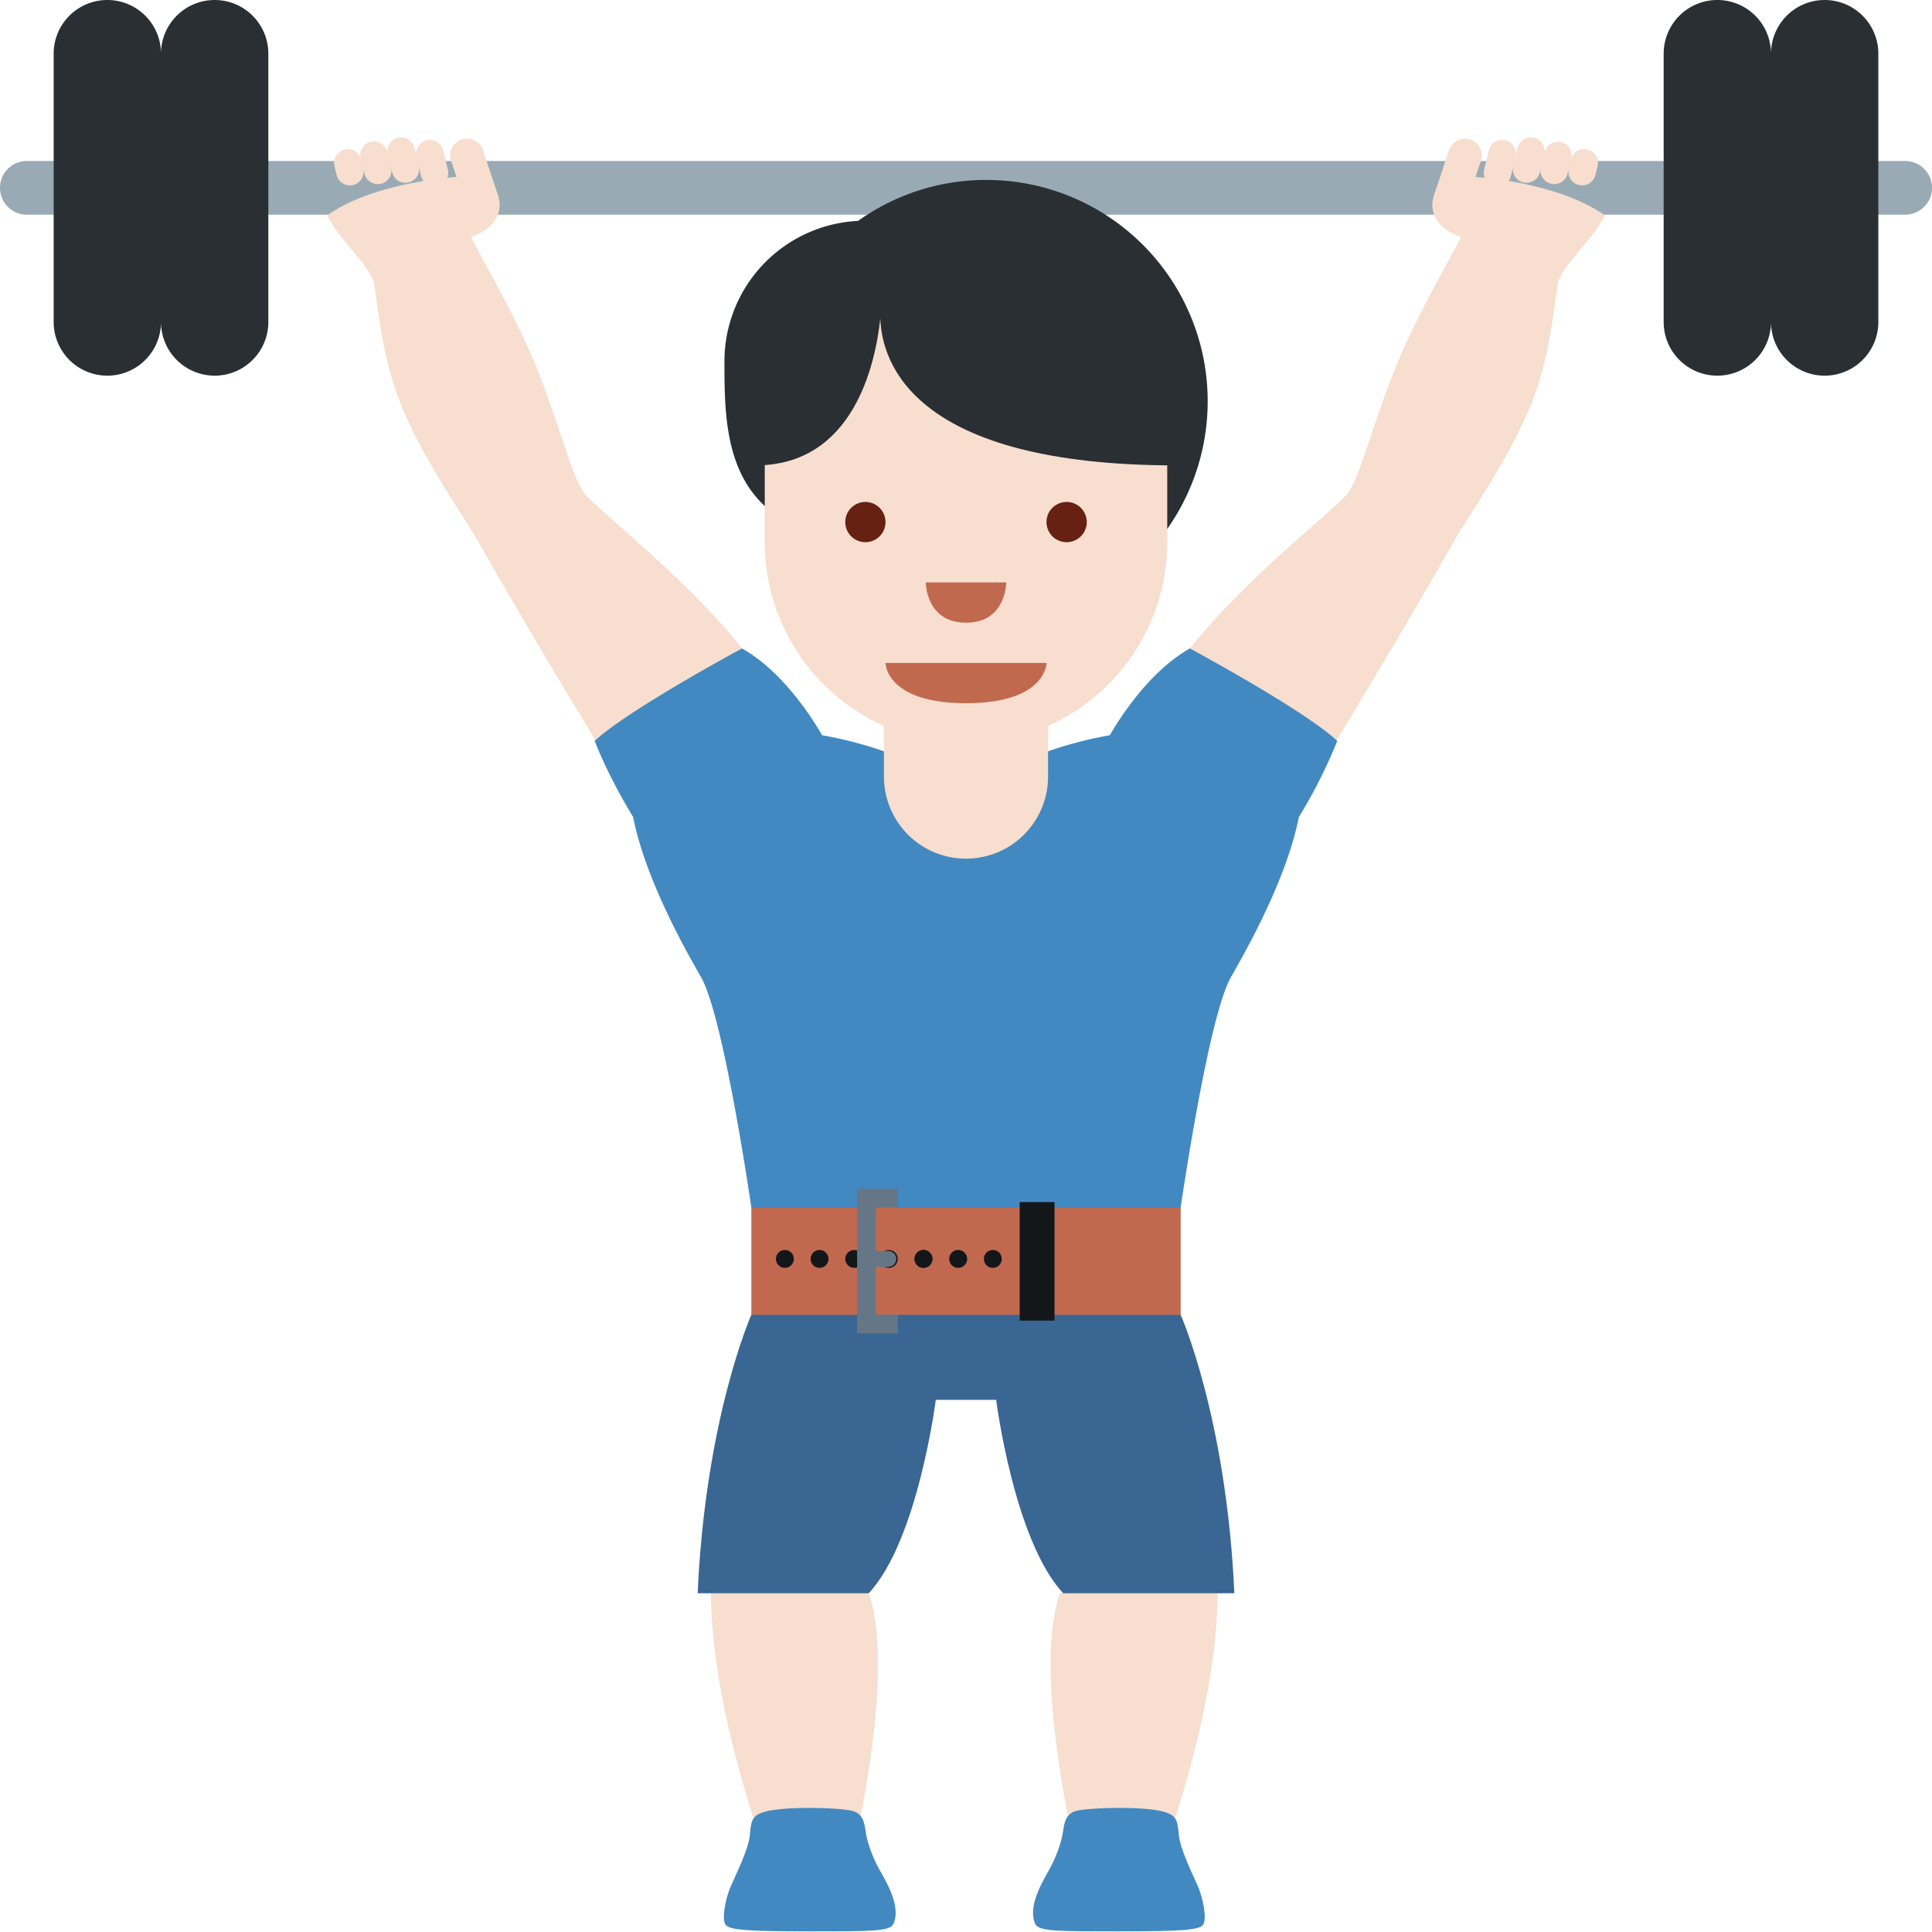 <?xml version="1.0" encoding="utf-8"?>
<svg width="800px" height="800px" viewBox="0 0 36 36" xmlns="http://www.w3.org/2000/svg" xmlns:xlink="http://www.w3.org/1999/xlink" aria-hidden="true" role="img" class="iconify iconify--twemoji" preserveAspectRatio="xMidYMid meet">
<path fill="#F7DECE" d="M15.81 34.875h-1.422s-1.323-3.348-1.119-5.736l2.918.549c.548 1.571-.377 5.187-.377 5.187zm4.317 0h1.422s1.323-3.348 1.119-5.736l-2.918.549c-.548 1.571.377 5.187.377 5.187z">
</path>
<path fill="#4289C1" d="M13.617 35.149c.106-.243.331-.694.355-.955c.024-.261.036-.354.25-.426c.362-.121 1.496-.087 1.691-.016c.194.071.197.263.225.424c.028.161.118.424.237.64s.426.697.272 1.034c-.064.14-.422.138-1.569.138s-1.476-.026-1.554-.118c-.08-.092-.014-.477.093-.721zm8.704 0c-.106-.243-.331-.694-.355-.955c-.024-.261-.036-.354-.25-.426c-.362-.121-1.496-.087-1.691-.016c-.194.071-.197.263-.225.424s-.118.424-.237.64c-.118.216-.426.697-.272 1.034c.064.14.422.138 1.569.138s1.476-.026 1.554-.118s.013-.477-.093-.721z">
</path>
<path fill="#F7DECE" d="M8.646 4.146c.011.127.871 1.535 1.323 2.635c.452 1.1.71 2.198.948 2.448c.476.499 2.285 1.879 3.271 3.343c.985 1.464.57 2.503-.094 2.922c-.88.555-1.803.204-2.437-.788a154.058 154.058 0 0 1-2.739-4.601C8.612 9.564 7.9 8.593 7.469 7.531c-.406-1-.454-2.168-.515-2.312c-.179-.425-.878-.977-.912-1.407c0 0 2.567-.095 2.604.334zm18.708 0c-.011.127-.871 1.535-1.323 2.635c-.452 1.1-.71 2.198-.948 2.448c-.476.499-2.285 1.879-3.271 3.343c-.985 1.464-.57 2.503.094 2.922c.88.555 1.803.204 2.437-.788c.451-.706 1.951-3.209 2.739-4.601c.304-.54 1.017-1.511 1.448-2.573c.406-1 .454-2.168.515-2.312c.178-.425.878-.977.912-1.406c.001-.002-2.566-.097-2.603.332z">
</path>
<path fill="#99AAB5" d="M36 3.5a.5.5 0 0 1-.5.5H.5a.5.5 0 0 1 0-1h35a.5.5 0 0 1 .5.5z">
</path>
<path fill="#292F33" d="M34 0a1 1 0 0 0-1 1a1 1 0 1 0-2 0v5a1 1 0 1 0 2 0a1 1 0 1 0 2 0V1a1 1 0 0 0-1-1zM4 0a1 1 0 0 0-1 1a1 1 0 1 0-2 0v5a1 1 0 1 0 2 0a1 1 0 1 0 2 0V1a1 1 0 0 0-1-1z">
</path>
<path fill="#4289C1" d="M24.918 13.806c-.625-.583-2.746-1.723-2.746-1.723c-.742.419-1.283 1.257-1.492 1.617c-.665.117-1.151.3-1.151.3H16.47s-.486-.183-1.151-.3c-.209-.36-.75-1.197-1.492-1.617c0 0-2.121 1.14-2.746 1.723c.21.537.492 1.047.716 1.417c.255 1.29 1.146 2.763 1.281 3.013c.418.78.922 4.264.922 4.264l4 1.5l4-1.5s.504-3.484.922-4.264c.134-.25 1.025-1.724 1.281-3.013a9.4 9.4 0 0 0 .715-1.417z">
</path>
<path fill="#F7DECE" d="M16.471 11.412v3.059a1.529 1.529 0 1 0 3.058 0v-3.059h-3.058z">
</path>
<path fill="#292F33" d="M18.375 3.353c-.89 0-1.712.284-2.386.763a2.62 2.62 0 0 0-2.49 2.612c0 1.156.005 2.613 1.529 3.156a4.125 4.125 0 1 0 3.347-6.531z">
</path>
<path fill="#F7DECE" d="M21.75 5.602h-7.5v4.5a3.75 3.75 0 1 0 7.5 0v-4.5z">
</path>
<path fill="#292F33" d="M18 4l-3.924 1.533v3.139c1.831 0 2.236-1.893 2.327-2.737c.031.844.639 2.737 5.52 2.737V5.533L18 4z">
</path>
<path fill="#C1694F" d="M19.5 12.353h-3s0 .75 1.5.75s1.5-.75 1.5-.75z">
</path>
<circle fill="#662113" cx="16.125" cy="9.728" r=".375">
</circle>
<path fill="#662113" d="M20.25 9.728a.375.375 0 1 1-.75 0a.375.375 0 0 1 .75 0z">
</path>
<path fill="#C1694F" d="M17.25 10.853h1.5s0 .75-.75.75s-.75-.75-.75-.75z">
</path>
<g fill="#F7DECE">
<path d="M27.096 4.363c-.33-.157-.476-.428-.377-.719l.003-.01c.099-.291.291-.346.738-.339c0 0 1.521.076 2.437.712c0 0-.199.304-.447.56l-.003.01c-.101.29-1.614.137-2.351-.214z">
</path>
<path d="M27.843 3.47a.257.257 0 0 1-.188-.31l.087-.357c.033-.137.173-.221.31-.188s.221.173.188.31l-.087.357a.258.258 0 0 1-.31.188zm-.445-.87a.315.315 0 0 0-.397.197l-.279.837c-.055.164.168-.068.332-.013a.314.314 0 0 0 .397-.196l.144-.427a.316.316 0 0 0-.197-.398z">
</path>
<path d="M28.384 3.399a.257.257 0 0 1-.188-.31l.082-.334c.033-.137.173-.221.31-.188s.221.173.188.31l-.082.334a.258.258 0 0 1-.31.188z">
</path>
<path d="M28.9 3.424a.257.257 0 0 1-.188-.31l.068-.277c.033-.137.173-.221.31-.188s.221.173.188.31l-.068.277a.258.258 0 0 1-.31.188z">
</path>
<path d="M29.419 3.447a.257.257 0 0 1-.188-.31l.04-.162c.033-.137.173-.221.31-.188s.221.173.188.31l-.04.162a.257.257 0 0 1-.31.188z">
</path>
</g>
<g fill="#F7DECE">
<path d="M8.904 4.363c.33-.157.476-.428.377-.719l-.003-.01c-.099-.29-.291-.346-.738-.339c0 0-1.521.076-2.437.712c0 0 .199.304.447.56l.003.01c.101.29 1.614.137 2.351-.214z">
</path>
<path d="M8.157 3.47a.257.257 0 0 0 .188-.31l-.087-.357a.257.257 0 0 0-.31-.188a.258.258 0 0 0-.188.31l.087.357a.258.258 0 0 0 .31.188zm.445-.87a.315.315 0 0 1 .397.197l.279.837c.055.164-.168-.068-.332-.013a.314.314 0 0 1-.397-.196l-.144-.427a.316.316 0 0 1 .197-.398z">
</path>
<path d="M7.616 3.399a.257.257 0 0 0 .188-.31l-.082-.334a.257.257 0 0 0-.31-.188a.257.257 0 0 0-.187.31l.082.334a.256.256 0 0 0 .309.188z">
</path>
<path d="M7.1 3.424a.257.257 0 0 0 .188-.31l-.068-.277a.256.256 0 1 0-.497.122l.068.277a.256.256 0 0 0 .309.188z">
</path>
<path d="M6.581 3.447a.257.257 0 0 0 .188-.31l-.039-.162a.258.258 0 0 0-.31-.188a.258.258 0 0 0-.188.31l.04.162a.256.256 0 0 0 .309.188z">
</path>
</g>
<path fill="#3A6693" d="M22 24.5L18 23l-4 1.5s-.854 1.917-1 5.188h3.187c.917-.979 1.25-3.604 1.25-3.604h1.125s.333 2.625 1.25 3.604H23c-.146-3.271-1-5.188-1-5.188z">
</path>
<path fill="#C1694F" d="M14 22.5h8v2h-8z">
</path>
<path fill="#14171A" d="M19 22.399h.65v2.209H19z">
</path>
<circle fill="#14171A" cx="18.5" cy="23.458" r=".167">
</circle>
<path fill="#14171A" d="M18.021 23.458a.167.167 0 0 1-.334 0a.167.167 0 0 1 .334 0z">
</path>
<circle fill="#14171A" cx="17.208" cy="23.458" r=".167">
</circle>
<circle fill="#14171A" cx="16.562" cy="23.458" r=".167">
</circle>
<circle fill="#14171A" cx="15.917" cy="23.458" r=".167">
</circle>
<circle fill="#14171A" cx="15.271" cy="23.458" r=".167">
</circle>
<circle fill="#14171A" cx="14.625" cy="23.458" r=".167">
</circle>
<circle fill="#14171A" cx="17.208" cy="23.458" r=".167">
</circle>
<circle fill="#657786" cx="16.553" cy="23.458" r=".148">
</circle>
<path fill="#657786" d="M16.318 23.31h.235v.297h-.235z">
</path>
<path fill="#657786" d="M16.729 24.846h-.758v-2.697h.758v.35h-.409v1.997h.409z">
</path>
</svg>